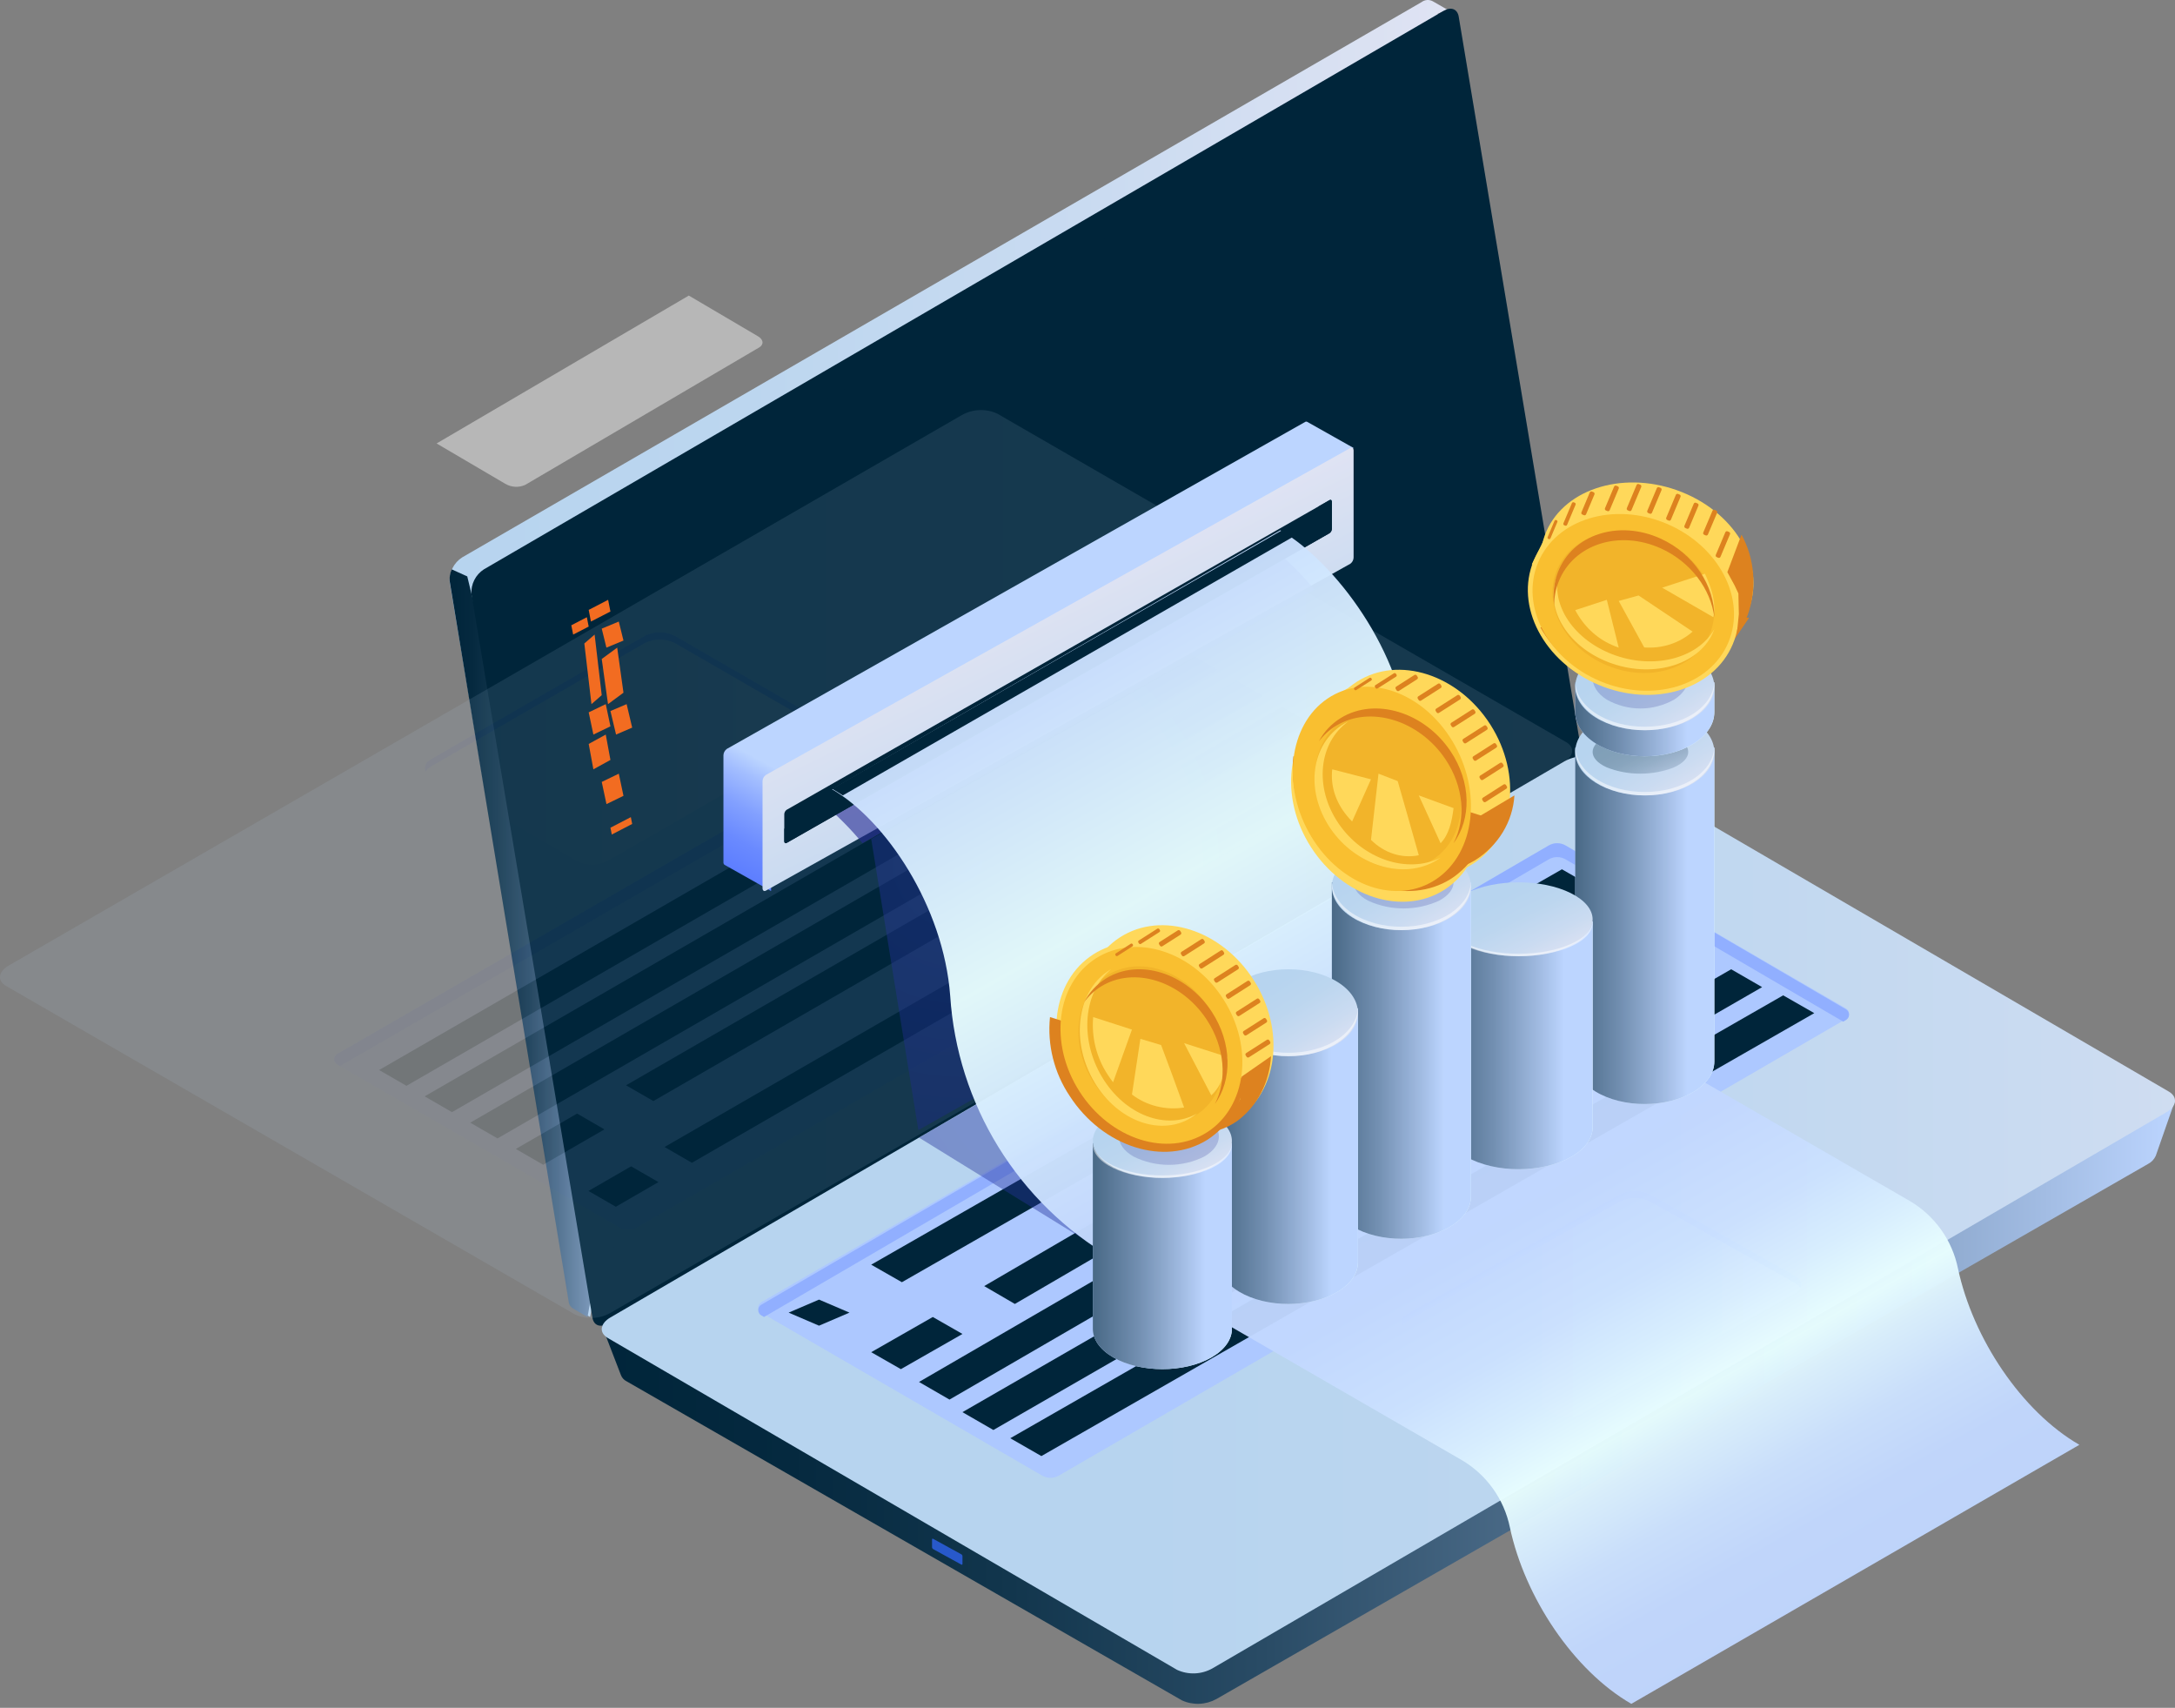 <svg xmlns="http://www.w3.org/2000/svg" width="363" height="285" viewBox="0 0 363 285" fill="none"><rect x="0" y="0" width="363" height="285" fill="#808080" stroke="none"/><path d="M259.993 121.434L239.955 2.295L241.562 1.613L239.142 0.22C238.848 0.056 238.513 -0.019 238.177 0.004C237.841 0.028 237.52 0.149 237.252 0.353L77.126 93.021C76.451 93.454 75.902 94.06 75.537 94.776C75.171 95.491 75.002 96.292 75.047 97.094L95.283 217.19C95.306 217.449 95.396 217.698 95.543 217.912C95.691 218.126 95.891 218.299 96.124 218.412L98.487 219.776L98.894 217.559L98.761 217.607L257.914 125.508C258.589 125.074 259.138 124.469 259.503 123.753C259.868 123.037 260.038 122.237 259.993 121.434Z" fill="url(#paint0_linear_342_23834)"></path><path d="M77.983 96.186L75.394 95.019C75.108 95.64 74.993 96.328 75.059 97.011L94.909 217.189C94.932 217.448 95.02 217.697 95.164 217.911C95.309 218.126 95.506 218.298 95.735 218.412L98.055 219.777L98.454 217.558L98.324 217.606L106.23 212.941L77.983 96.186Z" fill="url(#paint1_linear_342_23834)"></path><path d="M261.578 127.665L101.388 220.873C100.159 221.598 99.1 221.178 98.882 219.92L78.675 99.112C78.631 98.304 78.8 97.499 79.166 96.779C79.531 96.059 80.08 95.45 80.756 95.014L240.936 1.806C242.175 1.081 243.234 1.501 243.451 2.759L263.621 123.567C263.669 124.371 263.506 125.174 263.147 125.893C262.788 126.613 262.247 127.224 261.578 127.665Z" fill="#00253A"></path><path d="M238.064 8.704L83.743 97.996L102.88 211.073L257.098 121.837L238.064 8.704Z" fill="#00253A"></path><path d="M363 183.682L354.222 188.248L266.153 137.659C265.244 137.246 264.25 137.052 263.251 137.093C262.252 137.134 261.277 137.409 260.406 137.895L108.504 225.149C107.051 224.337 100.429 221.17 100.429 221.17L103.64 229.497C103.809 229.927 104.13 230.28 104.542 230.49L197.276 283.763C198.185 284.174 199.179 284.366 200.178 284.325C201.176 284.284 202.151 284.011 203.023 283.527L358.497 194.24C359.077 193.942 359.536 193.455 359.798 192.86L363 183.682Z" fill="url(#paint2_linear_342_23834)"></path><path d="M361.565 185.612L202.346 278.419C201.452 278.922 200.454 279.206 199.431 279.249C198.409 279.292 197.391 279.093 196.459 278.669L101.447 223.287C99.938 222.405 100.128 220.871 101.875 219.855L261.103 127.048C261.997 126.543 262.995 126.258 264.017 126.215C265.04 126.171 266.058 126.371 266.99 126.798L362.002 182.18C363.464 183.062 363.321 184.596 361.565 185.612Z" fill="url(#paint3_linear_342_23834)"></path><path d="M155.555 258.188V256.911C155.555 256.793 155.628 256.738 155.723 256.786L160.458 259.389C160.511 259.423 160.555 259.47 160.586 259.524C160.616 259.579 160.632 259.639 160.633 259.701V260.978C160.633 261.096 160.553 261.152 160.458 261.103L155.723 258.5C155.672 258.464 155.629 258.418 155.6 258.363C155.571 258.309 155.556 258.249 155.555 258.188Z" fill="#2859CB"></path><path d="M127.054 217.317L258.472 141.096C258.902 140.846 259.39 140.715 259.886 140.715C260.383 140.715 260.871 140.846 261.301 141.096L308.1 168.297C308.252 168.386 308.379 168.514 308.467 168.667C308.555 168.821 308.602 168.996 308.602 169.173C308.602 169.35 308.555 169.525 308.467 169.679C308.379 169.832 308.252 169.96 308.1 170.049L176.739 246.233C176.309 246.482 175.821 246.614 175.324 246.614C174.827 246.614 174.339 246.482 173.909 246.233L127.054 219.07C126.899 218.983 126.77 218.855 126.68 218.701C126.59 218.547 126.543 218.372 126.543 218.193C126.543 218.015 126.59 217.84 126.68 217.686C126.77 217.531 126.899 217.404 127.054 217.317Z" fill="#ADC8FF"></path><path d="M127.044 219.5L127.516 219.776L258.469 143.413C258.899 143.162 259.387 143.03 259.884 143.03C260.38 143.03 260.868 143.162 261.298 143.413L307.628 170.487L308.1 170.21C308.252 170.121 308.379 169.992 308.467 169.838C308.555 169.683 308.602 169.508 308.602 169.329C308.602 169.151 308.555 168.976 308.467 168.821C308.379 168.666 308.252 168.538 308.1 168.448L261.298 141.098C260.868 140.847 260.38 140.715 259.884 140.715C259.387 140.715 258.899 140.847 258.469 141.098L127.044 217.738C126.892 217.827 126.765 217.956 126.677 218.111C126.589 218.265 126.543 218.44 126.543 218.619C126.543 218.797 126.589 218.973 126.677 219.127C126.765 219.282 126.892 219.41 127.044 219.5Z" fill="#91AFFF"></path><path d="M265.805 148.002L150.523 213.973L145.399 211.047L260.681 145.066L265.805 148.002Z" fill="#00253A"></path><path d="M277.41 154.585L169.377 217.6L164.258 214.62L272.291 151.595L277.41 154.585Z" fill="#00253A"></path><path d="M284.664 160.349L158.468 233.559L153.378 230.618L279.584 157.398L284.664 160.349Z" fill="#00253A"></path><path d="M294.09 164.728L165.792 238.635L160.628 235.657L288.926 161.75L294.09 164.728Z" fill="#00253A"></path><path d="M302.797 169.07L173.802 242.987L168.61 240.009L297.605 166.102L302.797 169.07Z" fill="#00253A"></path><path d="M141.773 219.048L136.691 221.227L131.619 219.048L136.691 216.875L141.773 219.048Z" fill="#00253A"></path><path d="M160.633 222.609L150.352 228.481L145.401 225.65L155.681 219.777L160.633 222.609Z" fill="#00253A"></path><path d="M264.164 235.87L299.582 215.851C300.968 215.066 300.968 213.802 299.582 213.017L275.363 199.329C274.586 198.943 273.727 198.741 272.855 198.741C271.984 198.741 271.125 198.943 270.348 199.329L234.93 219.349C233.544 220.134 233.544 221.398 234.93 222.183L259.148 235.87C259.925 236.257 260.784 236.459 261.656 236.459C262.527 236.459 263.387 236.257 264.164 235.87Z" fill="url(#paint4_linear_342_23834)"></path><path d="M234.92 220.4L270.352 200.483C271.129 200.099 271.989 199.898 272.861 199.898C273.733 199.898 274.592 200.099 275.369 200.483L299.598 214.101C299.966 214.29 300.268 214.581 300.466 214.937C300.833 214.248 300.55 213.486 299.598 212.944L275.369 199.326C274.592 198.942 273.733 198.741 272.861 198.741C271.989 198.741 271.129 198.942 270.352 199.326L234.92 219.243C233.976 219.785 233.675 220.547 234.042 221.227C234.248 220.875 234.552 220.589 234.92 220.4Z" fill="#91AFFF"></path><g opacity="0.11"><path d="M260.942 127.23L101.841 219.116C100.947 219.613 99.949 219.894 98.928 219.935C97.906 219.977 96.888 219.777 95.958 219.353L1.017 164.539C-0.491 163.675 -0.302 162.148 1.435 161.142L160.545 69.256C161.439 68.759 162.437 68.478 163.458 68.437C164.48 68.396 165.497 68.595 166.428 69.019L261.369 123.834C262.877 124.697 262.688 126.225 260.942 127.23Z" fill="url(#paint5_linear_342_23834)"></path><path d="M101.361 143.694L137.009 123.113C138.403 122.307 138.403 121.007 137.009 120.2L112.633 106.129C111.851 105.732 110.986 105.524 110.109 105.524C109.232 105.524 108.367 105.732 107.585 106.129L71.937 126.709C70.543 127.516 70.543 128.816 71.937 129.622L96.313 143.694C97.095 144.091 97.96 144.298 98.837 144.298C99.714 144.298 100.579 144.091 101.361 143.694Z" fill="url(#paint6_linear_342_23834)"></path><path d="M71.941 127.905L107.589 107.315C108.372 106.922 109.236 106.717 110.113 106.717C110.989 106.717 111.853 106.922 112.636 107.315L137.012 121.386C137.382 121.581 137.688 121.877 137.895 122.24C138.265 121.538 137.98 120.75 137.012 120.191L112.636 106.119C111.855 105.722 110.99 105.515 110.113 105.515C109.235 105.515 108.371 105.722 107.589 106.119L71.941 126.7C70.992 127.259 70.698 128.047 71.068 128.749C71.272 128.39 71.575 128.097 71.941 127.905Z" fill="#91AFFF"></path><path d="M56.283 175.858L188.494 99.562C188.927 99.312 189.418 99.181 189.917 99.181C190.417 99.181 190.908 99.312 191.341 99.562L238.422 126.794C238.575 126.884 238.703 127.013 238.791 127.168C238.879 127.323 238.926 127.498 238.926 127.676C238.926 127.854 238.879 128.029 238.791 128.184C238.703 128.339 238.575 128.468 238.422 128.559L106.268 204.855C105.835 205.104 105.344 205.236 104.845 205.236C104.345 205.236 103.854 205.104 103.421 204.855L56.283 177.651C56.12 177.565 55.984 177.436 55.889 177.278C55.794 177.12 55.744 176.939 55.744 176.755C55.744 176.57 55.794 176.39 55.889 176.232C55.984 176.074 56.12 175.945 56.283 175.858Z" fill="#ADC8FF"></path><path d="M56.283 177.623L56.758 177.889L188.494 101.83C188.927 101.58 189.418 101.448 189.917 101.448C190.417 101.448 190.908 101.58 191.341 101.83L237.948 128.796L238.422 128.53C238.575 128.439 238.703 128.31 238.791 128.156C238.879 128.001 238.926 127.826 238.926 127.648C238.926 127.469 238.879 127.294 238.791 127.14C238.703 126.985 238.575 126.856 238.422 126.765L191.341 99.562C190.908 99.312 190.417 99.181 189.917 99.181C189.418 99.181 188.927 99.312 188.494 99.562L56.283 175.896C56.136 175.987 56.015 176.114 55.93 176.265C55.846 176.416 55.802 176.586 55.802 176.759C55.802 176.932 55.846 177.103 55.93 177.254C56.015 177.405 56.136 177.532 56.283 177.623Z" fill="#91AFFF"></path><path d="M226.092 124.915L110.913 191.41L115.477 194.047L230.656 127.543L226.092 124.915Z" fill="#00253A"></path><path d="M213.96 117.902L104.483 181.114L109.047 183.742L218.523 120.54L213.96 117.902Z" fill="#00253A"></path><path d="M96.315 185.831L86.087 191.733L90.65 194.371L100.879 188.469L96.315 185.831Z" fill="#00253A"></path><path d="M105.331 194.636L98.214 198.744L102.778 201.382L109.895 197.264L105.331 194.636Z" fill="#00253A"></path><path d="M206.354 113.519L78.479 187.348L83.034 189.976L210.918 116.147L206.354 113.519Z" fill="#00253A"></path><path d="M198.754 109.126L70.87 182.955L75.434 185.593L203.309 111.764L198.754 109.126Z" fill="#00253A"></path><path d="M191.147 104.733L63.272 178.562L67.836 181.2L195.711 107.371L191.147 104.733Z" fill="#00253A"></path></g><path opacity="0.42" d="M187.786 211.072L153.38 189.844L230.746 145.066L267.258 169.675L187.786 211.072Z" fill="url(#paint7_radial_342_23834)"></path><path opacity="0.42" d="M153.271 188.587L145.4 140.001L217.934 99.371V152.029L153.271 188.587Z" fill="url(#paint8_radial_342_23834)"></path><path d="M225.91 74.754L218.199 70.414C218.143 70.377 218.076 70.357 218.008 70.357C217.94 70.357 217.874 70.377 217.817 70.414L121.312 124.973C121.138 125.097 120.995 125.258 120.896 125.445C120.796 125.631 120.743 125.838 120.739 126.049V143.886C120.732 143.964 120.742 144.042 120.771 144.115C120.799 144.188 120.843 144.253 120.901 144.307L128.689 148.694L128.746 140.07L217.769 89.767C217.943 89.645 218.086 89.485 218.186 89.3C218.285 89.115 218.339 88.909 218.343 88.7V82.574L225.91 74.754Z" fill="url(#paint9_linear_342_23834)"></path><path d="M225.341 94.092L127.834 148.625C127.516 148.802 127.265 148.625 127.265 148.204V130.376C127.266 130.167 127.319 129.962 127.418 129.777C127.517 129.592 127.659 129.432 127.834 129.31L225.341 74.778C225.659 74.6 225.91 74.778 225.91 75.198V93.027C225.908 93.235 225.856 93.44 225.757 93.625C225.658 93.811 225.515 93.971 225.341 94.092Z" fill="url(#paint10_linear_342_23834)"></path><path opacity="0.6" d="M212.314 91.392L137.424 134.136C139.8 136.13 141.983 138.332 143.945 140.714L219.387 98.405C217.274 95.846 214.904 93.497 212.314 91.392Z" fill="#242993"></path><path d="M221.895 88.985L131.283 140.667C131.064 140.79 130.893 140.667 130.893 140.376V135.875C130.897 135.732 130.934 135.591 131.002 135.464C131.069 135.337 131.166 135.227 131.283 135.142L221.895 83.46C222.114 83.338 222.285 83.46 222.285 83.751V88.252C222.281 88.396 222.244 88.537 222.176 88.664C222.109 88.791 222.013 88.901 221.895 88.985Z" fill="#00253A"></path><path d="M221.895 83.458L220.059 84.511V86.946C220.055 87.089 220.018 87.23 219.95 87.357C219.883 87.484 219.787 87.594 219.669 87.679L130.893 138.3V140.377C130.893 140.659 131.064 140.791 131.283 140.669L221.895 88.967C222.013 88.882 222.109 88.772 222.176 88.645C222.244 88.518 222.281 88.377 222.285 88.234V83.778C222.285 83.468 222.114 83.336 221.895 83.458Z" fill="#00253A"></path><path opacity="0.96" d="M272.268 284.332L347.039 241.107C337.392 235.534 329.255 223.33 326.772 211.655C326.293 209.32 325.329 207.112 323.942 205.174C322.555 203.235 320.776 201.611 318.72 200.405L262.187 167.742C254.426 163.273 247.894 156.947 243.177 149.33C238.461 141.714 235.706 133.046 235.161 124.102C234.264 108.771 222.673 93.686 213.677 88.491L138.868 131.715C147.722 136.835 157.473 151.136 158.587 166.211C159.171 175.147 161.934 183.804 166.636 191.423C171.337 199.043 177.834 205.393 185.556 209.917L243.902 243.62C245.966 244.823 247.752 246.447 249.146 248.387C250.54 250.327 251.51 252.539 251.992 254.879C254.475 266.555 262.611 278.759 272.259 284.332H272.268Z" fill="url(#paint11_linear_342_23834)"></path><path d="M213.967 88.491L138.872 131.624C139.469 131.973 140.066 132.35 140.663 132.737L215.758 89.613C215.17 89.217 214.573 88.878 213.967 88.491Z" fill="#00253A"></path><path d="M286.113 124.758H262.903V177.154C262.903 178.969 264.032 180.774 266.3 182.161C270.835 184.927 278.181 184.927 282.716 182.161C284.984 180.774 286.113 178.969 286.113 177.154V124.758Z" fill="url(#paint12_linear_342_23834)"></path><path d="M286.113 124.758H262.903V177.154C262.903 178.969 264.032 180.774 266.3 182.161C270.835 184.927 278.181 184.927 282.716 182.161C284.984 180.774 286.113 178.969 286.113 177.154V124.758Z" fill="url(#paint13_linear_342_23834)"></path><path d="M274.508 132.736C268.098 132.736 262.903 129.489 262.903 125.483C262.903 121.477 268.098 118.229 274.508 118.229C280.917 118.229 286.113 121.477 286.113 125.483C286.113 129.489 280.917 132.736 274.508 132.736Z" fill="url(#paint14_linear_342_23834)"></path><path opacity="0.3" d="M279.404 128.047C277.659 128.746 275.729 129.11 273.772 129.11C271.815 129.11 269.885 128.746 268.14 128.047C265.026 126.63 265.026 124.336 268.14 122.919C269.885 122.221 271.815 121.856 273.772 121.856C275.729 121.856 277.659 122.221 279.404 122.919C282.548 124.336 282.548 126.63 279.404 128.047Z" fill="url(#paint15_linear_342_23834)"></path><path opacity="0.5" d="M282.724 129.914C278.184 132.918 270.833 132.918 266.293 129.914C264.133 128.48 263.012 126.624 262.911 124.758C262.792 126.814 263.913 128.912 266.293 130.483C270.833 133.488 278.184 133.488 282.724 130.483C285.104 128.912 286.216 126.824 286.106 124.758C285.996 126.624 284.884 128.48 282.724 129.914Z" fill="white"></path><path d="M286.113 113.877H262.903V118.849C262.903 120.734 264.032 122.61 266.3 124.052C270.835 126.926 278.181 126.926 282.716 124.052C284.984 122.61 286.113 120.734 286.113 118.849V113.877Z" fill="url(#paint16_linear_342_23834)"></path><path d="M286.113 113.877H262.903V118.849C262.903 120.734 264.032 122.61 266.3 124.052C270.835 126.926 278.181 126.926 282.716 124.052C284.984 122.61 286.113 120.734 286.113 118.849V113.877Z" fill="url(#paint17_linear_342_23834)"></path><path d="M282.716 119.734C278.181 122.564 270.838 122.564 266.303 119.734C261.769 116.904 261.769 112.316 266.303 109.476C270.838 106.636 278.181 106.646 282.716 109.476C287.25 112.306 287.241 116.904 282.716 119.734Z" fill="url(#paint18_linear_342_23834)"></path><path opacity="0.5" d="M282.724 119.026C278.184 122.027 270.833 122.027 266.293 119.026C264.133 117.604 263.012 115.751 262.911 113.877C262.792 115.983 263.913 118.026 266.293 119.605C270.833 122.606 278.184 122.606 282.724 119.605C285.104 118.026 286.216 115.941 286.106 113.887C285.996 115.741 284.884 117.594 282.724 119.026Z" fill="white"></path><path d="M265.805 153.771H241.143V188.146C241.143 189.932 242.353 191.718 244.761 193.074C249.569 195.795 257.379 195.795 262.187 193.074C264.596 191.718 265.805 189.932 265.805 188.146V153.771Z" fill="url(#paint19_linear_342_23834)"></path><path d="M265.805 153.771H241.143V188.146C241.143 189.932 242.353 191.718 244.761 193.074C249.569 195.795 257.379 195.795 262.187 193.074C264.596 191.718 265.805 189.932 265.805 188.146V153.771Z" fill="url(#paint20_linear_342_23834)"></path><path d="M262.174 157.768C257.368 160.176 249.558 160.176 244.752 157.768C239.945 155.36 239.936 151.457 244.752 149.049C249.568 146.641 257.368 146.641 262.174 149.049C266.981 151.457 267.049 155.36 262.174 157.768Z" fill="url(#paint21_linear_342_23834)"></path><path opacity="0.5" d="M262.201 157.52C257.386 159.705 249.562 159.705 244.747 157.52C242.452 156.477 241.26 155.135 241.152 153.771C241.025 155.304 242.217 156.792 244.747 157.934C249.562 160.12 257.386 160.12 262.201 157.934C264.731 156.792 265.922 155.273 265.796 153.771C265.727 155.135 264.536 156.485 262.201 157.52Z" fill="white"></path><path d="M245.496 147.243H222.285V199.69C222.285 201.492 223.415 203.284 225.683 204.661C230.218 207.407 237.563 207.407 242.099 204.661C244.367 203.284 245.496 201.492 245.496 199.69V147.243Z" fill="url(#paint22_linear_342_23834)"></path><path d="M245.496 147.243H222.285V199.69C222.285 201.492 223.415 203.284 225.683 204.661C230.218 207.407 237.563 207.407 242.099 204.661C244.367 203.284 245.496 201.492 245.496 199.69V147.243Z" fill="url(#paint23_linear_342_23834)"></path><path d="M242.096 153.097C237.562 155.93 230.22 155.93 225.686 153.097C221.152 150.264 221.152 145.672 225.686 142.839C230.22 140.007 237.562 140.007 242.096 142.839C246.63 145.672 246.63 150.264 242.096 153.097Z" fill="url(#paint24_linear_342_23834)"></path><path opacity="0.5" d="M242.106 152.399C237.566 155.404 230.214 155.404 225.675 152.399C223.515 150.965 222.394 149.12 222.293 147.243C222.183 149.352 223.295 151.397 225.675 152.968C230.214 155.973 237.566 155.973 242.106 152.968C244.486 151.397 245.607 149.31 245.487 147.243C245.386 149.12 244.265 150.923 242.106 152.399Z" fill="white"></path><path d="M226.637 168.277H203.426V210.667C203.426 212.444 204.564 214.22 206.831 215.569C211.356 218.277 218.707 218.277 223.241 215.569C225.499 214.22 226.637 212.444 226.637 210.667V168.277Z" fill="url(#paint25_linear_342_23834)"></path><path d="M226.637 168.277H203.426V210.667C203.426 212.444 204.564 214.22 206.831 215.569C211.356 218.277 218.707 218.277 223.241 215.569C225.499 214.22 226.637 212.444 226.637 210.667V168.277Z" fill="url(#paint26_linear_342_23834)"></path><path d="M223.239 174.132C218.704 176.965 211.35 176.965 206.824 174.132C202.298 171.299 202.289 166.707 206.824 163.875C211.359 161.042 218.704 161.042 223.239 163.875C227.774 166.707 227.765 171.339 223.239 174.132Z" fill="url(#paint27_linear_342_23834)"></path><path opacity="0.5" d="M223.248 173.433C218.708 176.438 211.347 176.438 206.816 173.433C204.657 171.999 203.536 170.154 203.435 168.277C203.315 170.386 204.436 172.431 206.816 174.002C211.347 177.007 218.708 177.007 223.248 174.002C225.618 172.431 226.74 170.344 226.629 168.277C226.519 170.154 225.398 171.999 223.248 173.433Z" fill="white"></path><path d="M205.602 190.763H182.391V221.753C182.391 223.477 183.52 225.192 185.788 226.51C190.324 229.137 197.669 229.137 202.204 226.51C204.472 225.192 205.602 223.477 205.602 221.753V190.763Z" fill="url(#paint28_linear_342_23834)"></path><path d="M205.602 190.763H182.391V221.753C182.391 223.477 183.52 225.192 185.788 226.51C190.324 229.137 197.669 229.137 202.204 226.51C204.472 225.192 205.602 223.477 205.602 221.753V190.763Z" fill="url(#paint29_linear_342_23834)"></path><path d="M202.201 194.761C197.666 197.168 190.323 197.168 185.788 194.761C181.254 192.353 181.263 188.451 185.788 186.044C190.314 183.637 197.666 183.628 202.201 186.044C206.735 188.46 206.735 192.337 202.201 194.761Z" fill="url(#paint30_linear_342_23834)"></path><path opacity="0.5" d="M202.211 194.512C197.671 196.698 190.32 196.698 185.78 194.512C183.62 193.469 182.509 192.12 182.398 190.763C182.288 192.258 183.409 193.776 185.78 194.926C190.32 197.112 197.671 197.112 202.211 194.926C204.591 193.776 205.712 192.258 205.593 190.763C205.492 192.12 204.371 193.492 202.211 194.512Z" fill="white"></path><path d="M98.25 104.561L95.656 105.899L95.349 104.345L97.943 102.998L98.25 104.561Z" fill="#F26C21"></path><path d="M100.426 116.009L98.712 117.504L97.524 107.384L99.239 105.898L100.426 116.009Z" fill="#F26C21"></path><path d="M101.879 121.211L99.034 122.582L98.252 118.876L101.098 117.505L101.879 121.211Z" fill="#F26C21"></path><path d="M101.879 126.817L99.034 128.384L98.252 124.148L101.098 122.581L101.879 126.817Z" fill="#F26C21"></path><path d="M104.055 106.895L101.209 108.076L100.428 104.904L103.273 103.724L104.055 106.895Z" fill="#F26C21"></path><path d="M104.055 115.597L101.475 117.505L100.428 109.971L103.008 108.075L104.055 115.597Z" fill="#F26C21"></path><path d="M105.508 121.423L102.818 122.582L101.881 118.657L104.582 117.505L105.508 121.423Z" fill="#F26C21"></path><path d="M104.055 132.809L101.218 134.187L100.428 130.487L103.276 129.109L104.055 132.809Z" fill="#F26C21"></path><path d="M101.879 102.049L98.624 103.722L98.252 101.78L101.494 100.096L101.879 102.049Z" fill="#F26C21"></path><path d="M105.508 137.498L102.105 139.264L101.881 138.128L105.284 136.362L105.508 137.498Z" fill="#F26C21"></path><path opacity="0.2" d="M268.14 116.739C269.889 117.719 271.822 118.23 273.783 118.23C275.744 118.23 277.677 117.719 279.426 116.739C282.54 114.751 282.54 111.523 279.426 109.566C277.677 108.586 275.744 108.075 273.783 108.075C271.822 108.075 269.889 108.586 268.14 109.566C265.026 111.523 265.026 114.751 268.14 116.739Z" fill="#242993"></path><path d="M289.017 107.35L291.918 103.096L290.76 102.998L289.216 104.047L289.017 107.35Z" fill="#DD821F"></path><path d="M255.651 94.172L258.448 88.491C258.448 88.491 259.303 94.949 259.277 95.016C259.251 95.082 255.651 94.172 255.651 94.172Z" fill="#FFD85A"></path><path d="M269.021 108.634C278.287 112.354 288.416 109.439 291.645 102.118C294.875 94.797 289.988 85.85 280.721 82.13C271.455 78.41 261.336 81.325 258.097 88.646C254.858 95.967 259.765 104.915 269.021 108.634Z" fill="#FFD85A"></path><path d="M266.792 114.282C257.62 110.421 252.778 101.132 255.976 93.534C259.174 85.937 269.202 82.909 278.374 86.77C287.545 90.631 292.388 99.919 289.19 107.517C285.991 115.114 275.963 118.143 266.792 114.282Z" fill="#FFD85A"></path><path d="M287.403 95.744C288.331 97.405 288.874 99.246 288.991 101.137C289.109 103.028 288.799 104.92 288.084 106.68C285.026 113.804 275.437 116.653 266.663 113.029C262.597 111.422 259.22 108.487 257.101 104.721L287.403 95.744Z" fill="#DD821F"></path><path d="M267.053 113.669C258.287 109.979 253.658 101.103 256.714 93.844C259.77 86.584 269.354 83.691 278.12 87.382C286.886 91.072 291.515 99.948 288.459 107.207C285.403 114.466 275.819 117.36 267.053 113.669Z" fill="#F9BF30"></path><path d="M268.154 111.019C261.117 108.056 257.403 100.928 259.859 95.099C262.314 89.269 270.008 86.947 277.045 89.91C284.081 92.874 287.795 100.002 285.34 105.831C282.885 111.66 275.19 113.983 268.154 111.019Z" fill="#F2B42A"></path><path d="M260.048 95.674C260.154 95.453 260.269 95.232 260.385 95.019C258.461 100.324 262.231 106.512 269.041 109.164C275.851 111.816 283.324 109.933 286.113 104.991C286.036 105.212 285.95 105.442 285.844 105.672C283.353 111.1 275.562 113.265 268.425 110.498C261.289 107.731 257.557 101.101 260.048 95.674Z" fill="#FFD85A"></path><path d="M270.158 100.286L273.472 99.371C275.545 100.755 279.41 103.349 282.488 105.402C281.429 106.342 280.161 107.065 278.768 107.521C277.375 107.976 275.891 108.154 274.416 108.043L270.158 100.286Z" fill="#FFD85A"></path><path d="M270.156 108.074C269.774 107.937 269.382 107.789 269 107.615C266.422 106.477 264.275 104.434 262.903 101.815L268.175 100.096L270.156 108.074Z" fill="#FFD85A"></path><path d="M277.409 98.072L284.552 95.744C285.641 98.104 286.48 100.54 285.95 102.997L277.409 98.072Z" fill="#FFD85A"></path><path d="M277.214 91.525C270.212 88.354 262.569 90.834 260.125 97.084C259.641 98.323 259.388 99.652 259.379 100.996C259.122 99.111 259.347 97.185 260.03 95.427C262.474 89.188 270.118 86.698 277.12 89.868C282.697 92.399 286.169 97.764 286.113 102.998C285.518 98.323 282.206 93.791 277.214 91.525Z" fill="#DD821F"></path><path d="M291.71 102.562C291.245 103.769 290.624 104.893 289.866 105.899C290.004 104.529 290.207 102.48 290.207 102.48L290.133 99.03L289.478 97.65L288.289 95.477L290.65 89.216C291.74 91.197 292.404 93.433 292.588 95.749C292.772 98.066 292.472 100.398 291.71 102.562Z" fill="#DD821F"></path><path d="M259.733 86.787L259.803 86.817C259.914 86.863 259.966 86.991 259.919 87.103L258.766 89.84C258.72 89.951 258.592 90.003 258.481 89.956L258.411 89.926C258.3 89.88 258.247 89.752 258.294 89.641L259.447 86.904C259.494 86.793 259.622 86.74 259.733 86.787Z" fill="#DD821F"></path><path d="M262.67 83.828L262.827 83.894C262.953 83.947 263.012 84.092 262.959 84.218L261.542 87.585C261.489 87.71 261.344 87.769 261.219 87.716L261.061 87.65C260.936 87.597 260.877 87.452 260.929 87.327L262.347 83.96C262.4 83.834 262.544 83.775 262.67 83.828Z" fill="#DD821F"></path><path d="M265.703 82.027L265.956 82.134C266.101 82.195 266.169 82.362 266.108 82.507L264.712 85.821C264.651 85.966 264.484 86.034 264.34 85.972L264.086 85.866C263.941 85.805 263.873 85.638 263.934 85.493L265.33 82.179C265.391 82.034 265.558 81.966 265.703 82.027Z" fill="#DD821F"></path><path d="M269.757 81.056L270.011 81.163C270.156 81.224 270.224 81.391 270.163 81.536L268.646 85.139C268.585 85.284 268.418 85.352 268.273 85.291L268.02 85.184C267.875 85.123 267.807 84.956 267.868 84.811L269.385 81.208C269.446 81.063 269.613 80.995 269.757 81.056Z" fill="#DD821F"></path><path d="M273.511 80.785L273.765 80.891C273.91 80.953 273.978 81.119 273.917 81.264L272.293 85.121C272.232 85.266 272.065 85.334 271.921 85.273L271.667 85.166C271.522 85.105 271.454 84.938 271.515 84.793L273.139 80.937C273.2 80.792 273.366 80.724 273.511 80.785Z" fill="#DD821F"></path><path d="M276.894 81.31L277.148 81.417C277.293 81.478 277.361 81.645 277.3 81.79L275.709 85.567C275.648 85.712 275.481 85.78 275.336 85.719L275.082 85.612C274.937 85.551 274.869 85.384 274.93 85.24L276.521 81.462C276.582 81.317 276.749 81.249 276.894 81.31Z" fill="#DD821F"></path><path d="M280.07 82.427L280.324 82.534C280.468 82.595 280.536 82.762 280.475 82.907L278.87 86.72C278.809 86.865 278.642 86.933 278.498 86.872L278.244 86.765C278.099 86.704 278.031 86.537 278.092 86.392L279.697 82.579C279.758 82.434 279.925 82.366 280.07 82.427Z" fill="#DD821F"></path><path d="M283.054 83.905L283.308 84.012C283.453 84.073 283.521 84.24 283.46 84.384L281.906 88.075C281.845 88.219 281.678 88.287 281.533 88.226L281.279 88.12C281.134 88.059 281.066 87.892 281.127 87.747L282.682 84.057C282.743 83.912 282.91 83.844 283.054 83.905Z" fill="#DD821F"></path><path d="M286.18 85.082L286.433 85.19C286.578 85.251 286.646 85.418 286.584 85.563L285.045 89.194C284.984 89.339 284.817 89.406 284.672 89.345L284.419 89.238C284.274 89.176 284.207 89.009 284.268 88.865L285.807 85.233C285.869 85.089 286.036 85.021 286.18 85.082Z" fill="#DD821F"></path><path d="M288.324 88.671L288.578 88.777C288.722 88.838 288.79 89.005 288.729 89.15L287.139 92.928C287.078 93.073 286.911 93.141 286.766 93.08L286.513 92.973C286.368 92.912 286.3 92.745 286.361 92.6L287.951 88.822C288.012 88.677 288.179 88.609 288.324 88.671Z" fill="#DD821F"></path><path opacity="0.2" d="M228.359 150.317C230.185 151.157 232.204 151.595 234.252 151.595C236.3 151.595 238.319 151.157 240.146 150.317C243.41 148.613 243.41 145.846 240.146 144.169C238.319 143.328 236.3 142.891 234.252 142.891C232.204 142.891 230.185 143.328 228.359 144.169C225.095 145.846 225.095 148.613 228.359 150.317Z" fill="#242993"></path><path d="M241.144 147.243L245.496 144.217L244.908 143.616L243.357 144.017L241.144 147.243Z" fill="#DD821F"></path><path d="M222.285 116.383L226.637 113.877C226.637 113.877 224.085 118.195 224.029 118.229C223.974 118.262 222.285 116.383 222.285 116.383Z" fill="#FFD85A"></path><path d="M223.578 136.984C218.222 128.597 219.512 118.201 226.46 113.765C233.407 109.329 243.381 112.532 248.736 120.919C254.092 129.306 252.802 139.702 245.854 144.138C238.907 148.574 228.933 145.371 223.578 136.984Z" fill="#FFD85A"></path><path d="M218.813 141.393C213.439 133.034 214.696 122.649 221.62 118.198C228.544 113.747 238.514 116.915 243.887 125.274C249.261 133.633 248.004 144.018 241.08 148.469C234.156 152.92 224.187 149.752 218.813 141.393Z" fill="#FFD85A"></path><path d="M248.398 136.484C248.187 138.529 247.517 140.503 246.438 142.262C245.358 144.022 243.896 145.525 242.157 146.662C234.985 151.177 224.687 147.916 219.151 139.388C216.555 135.495 215.394 130.843 215.859 126.209L248.398 136.484Z" fill="#DD821F"></path><path d="M218.845 139.61C223.865 147.933 233.199 151.115 239.706 146.712C246.213 142.309 247.412 131.997 242.402 123.684C237.391 115.37 228.049 112.179 221.551 116.582C215.052 120.985 213.835 131.297 218.845 139.61Z" fill="#F9BF30"></path><path d="M222.005 137.982C217.896 131.547 218.886 123.571 224.217 120.167C229.548 116.763 237.201 119.22 241.31 125.655C245.419 132.09 244.428 140.066 239.098 143.47C233.767 146.874 226.114 144.417 222.005 137.982Z" fill="#F2B42A"></path><path d="M224.301 120.786C224.53 120.647 224.767 120.519 225.011 120.405C220.082 123.941 219.284 131.355 223.375 137.386C227.466 143.418 234.927 145.868 240.418 143.13C240.211 143.279 239.984 143.427 239.758 143.567C234.218 146.898 226.273 144.494 222.014 138.203C217.756 131.912 218.771 124.108 224.301 120.786Z" fill="#FFD85A"></path><path d="M230.067 129.109L233.27 130.347C234.111 133.191 235.599 138.53 236.793 142.724C235.389 143.009 233.952 142.928 232.576 142.485C231.201 142.043 229.918 141.249 228.814 140.156L230.067 129.109Z" fill="#FFD85A"></path><path d="M225.663 137.088C225.345 136.774 225.051 136.445 224.781 136.104C222.897 133.822 222.038 131.102 222.345 128.384L228.812 130.051L225.663 137.088Z" fill="#FFD85A"></path><path d="M236.791 132.736L242.594 134.858C242.308 137.101 241.835 139.26 240.431 140.715L236.791 132.736Z" fill="#FFD85A"></path><path d="M241.214 126.665C236.829 120.163 228.666 117.68 222.984 121.113C221.858 121.804 220.882 122.693 220.108 123.731C220.947 122.117 222.236 120.751 223.835 119.78C229.527 116.337 237.69 118.821 242.065 125.323C245.559 130.511 245.599 136.677 242.581 140.715C244.698 136.735 244.343 131.307 241.214 126.665Z" fill="#DD821F"></path><path d="M246.144 143.582C245.042 144.23 243.847 144.73 242.595 145.067L244.842 142.624L246.729 139.941L246.903 138.494L247.047 136.138L252.75 132.736C252.62 134.898 251.956 137.002 250.81 138.884C249.664 140.765 248.067 142.373 246.144 143.582Z" fill="#DD821F"></path><path d="M228.881 113.193L228.922 113.257C228.986 113.359 228.957 113.494 228.855 113.559L226.352 115.157C226.25 115.222 226.115 115.192 226.05 115.09L226.01 115.026C225.945 114.925 225.974 114.79 226.076 114.725L228.579 113.127C228.681 113.062 228.816 113.092 228.881 113.193Z" fill="#DD821F"></path><path d="M232.978 112.435L233.07 112.579C233.144 112.694 233.11 112.847 232.995 112.92L229.916 114.886C229.801 114.959 229.649 114.926 229.576 114.811L229.484 114.667C229.41 114.552 229.444 114.399 229.559 114.326L232.638 112.36C232.753 112.287 232.905 112.32 232.978 112.435Z" fill="#DD821F"></path><path d="M236.453 112.727L236.601 112.959C236.685 113.092 236.647 113.268 236.514 113.352L233.483 115.288C233.351 115.372 233.175 115.334 233.09 115.201L232.942 114.969C232.857 114.837 232.896 114.661 233.029 114.576L236.06 112.641C236.192 112.556 236.368 112.595 236.453 112.727Z" fill="#DD821F"></path><path d="M240.402 114.183L240.55 114.415C240.635 114.548 240.596 114.724 240.463 114.808L237.168 116.912C237.036 116.997 236.86 116.958 236.775 116.826L236.627 116.594C236.543 116.461 236.581 116.285 236.714 116.201L240.009 114.097C240.141 114.012 240.317 114.051 240.402 114.183Z" fill="#DD821F"></path><path d="M243.625 116.088L243.773 116.32C243.857 116.452 243.818 116.628 243.686 116.713L240.159 118.965C240.027 119.049 239.851 119.01 239.766 118.878L239.618 118.646C239.533 118.514 239.572 118.338 239.705 118.253L243.231 116.001C243.364 115.916 243.54 115.955 243.625 116.088Z" fill="#DD821F"></path><path d="M246.066 118.491L246.214 118.723C246.299 118.855 246.26 119.031 246.127 119.116L242.673 121.322C242.54 121.407 242.364 121.368 242.279 121.235L242.131 121.003C242.047 120.871 242.086 120.695 242.218 120.61L245.673 118.404C245.805 118.32 245.981 118.359 246.066 118.491Z" fill="#DD821F"></path><path d="M248.097 121.164L248.245 121.396C248.33 121.528 248.291 121.704 248.159 121.789L244.672 124.015C244.539 124.1 244.363 124.061 244.279 123.929L244.131 123.697C244.046 123.564 244.085 123.388 244.217 123.304L247.704 121.077C247.837 120.993 248.013 121.031 248.097 121.164Z" fill="#DD821F"></path><path d="M249.667 124.139L249.816 124.37C249.9 124.503 249.861 124.679 249.729 124.764L246.354 126.918C246.222 127.003 246.046 126.964 245.961 126.832L245.813 126.6C245.728 126.467 245.767 126.291 245.9 126.207L249.274 124.052C249.407 123.967 249.583 124.006 249.667 124.139Z" fill="#DD821F"></path><path d="M250.761 127.39L250.909 127.622C250.994 127.755 250.955 127.931 250.823 128.016L247.496 130.14C247.363 130.224 247.187 130.186 247.103 130.053L246.955 129.821C246.87 129.689 246.909 129.513 247.041 129.428L250.368 127.304C250.501 127.219 250.677 127.258 250.761 127.39Z" fill="#DD821F"></path><path d="M251.339 130.998L251.487 131.23C251.572 131.362 251.533 131.538 251.401 131.623L247.946 133.829C247.813 133.914 247.637 133.875 247.553 133.742L247.405 133.51C247.32 133.378 247.359 133.202 247.491 133.117L250.946 130.911C251.079 130.827 251.255 130.865 251.339 130.998Z" fill="#DD821F"></path><path opacity="0.2" d="M189.188 193.005C191.017 193.915 193.038 194.389 195.088 194.389C197.138 194.389 199.16 193.915 200.988 193.005C204.243 191.102 204.243 188.162 200.988 186.345C199.16 185.434 197.138 184.96 195.088 184.96C193.038 184.96 191.017 185.434 189.188 186.345C185.933 188.162 185.933 191.149 189.188 193.005Z" fill="#242993"></path><path d="M201.25 188.587L205.602 185.561L205.014 184.96L203.462 185.361L201.25 188.587Z" fill="#DD821F"></path><path d="M182.39 159.904L186.742 157.398C186.742 157.398 184.181 161.717 184.125 161.75C184.07 161.783 182.39 159.904 182.39 159.904Z" fill="#FFD85A"></path><path d="M184.078 179.613C178.722 171.226 180.012 160.83 186.96 156.394C193.907 151.958 203.881 155.161 209.236 163.548C214.592 171.935 213.302 182.331 206.354 186.767C199.407 191.203 189.433 188 184.078 179.613Z" fill="#FFD85A"></path><path d="M179.597 182.477C174.242 174.09 175.532 163.694 182.479 159.258C189.427 154.822 199.4 158.025 204.756 166.412C210.112 174.799 208.821 185.195 201.874 189.631C194.926 194.067 184.953 190.864 179.597 182.477Z" fill="#FFD85A"></path><path d="M207.777 180.023C207.562 182.063 206.892 184.032 205.815 185.788C204.737 187.544 203.279 189.044 201.544 190.181C194.361 194.697 184.061 191.436 178.534 182.907C175.93 179.018 174.767 174.363 175.241 169.729L207.777 180.023Z" fill="#DD821F"></path><path d="M180.15 182.122C175.031 174.105 176.263 164.171 182.901 159.932C189.539 155.693 199.07 158.755 204.189 166.771C209.307 174.788 208.076 184.722 201.437 188.961C194.799 193.2 185.268 190.138 180.15 182.122Z" fill="#F9BF30"></path><path d="M182.517 180.609C178.408 174.174 179.398 166.198 184.729 162.794C190.06 159.39 197.713 161.847 201.822 168.282C205.931 174.717 204.94 182.693 199.609 186.097C194.278 189.501 186.626 187.044 182.517 180.609Z" fill="#F2B42A"></path><path d="M184.787 162.153C184.997 162.005 185.215 161.871 185.439 161.75C180.848 165.493 180.104 173.334 183.915 179.72C187.726 186.107 194.686 188.71 199.801 185.812C199.599 185.969 199.397 186.126 199.186 186.274C194.025 189.801 186.624 187.256 182.657 180.595C178.69 173.933 179.672 165.67 184.787 162.153Z" fill="#FFD85A"></path><path d="M190.326 173.355L193.787 174.398C194.705 176.792 196.33 181.245 197.625 184.82C196.093 185.061 194.524 184.992 193.023 184.618C191.522 184.243 190.123 183.572 188.921 182.649L190.326 173.355Z" fill="#FFD85A"></path><path d="M185.768 180.609C185.463 180.213 185.169 179.806 184.896 179.379C183.009 176.527 182.147 173.127 182.449 169.729L188.918 171.813L185.768 180.609Z" fill="#FFD85A"></path><path d="M197.622 174.08L204.875 176.398C204.518 178.847 203.916 181.195 202.161 182.784L197.622 174.08Z" fill="#FFD85A"></path><path d="M201.427 170.204C197.17 163.688 189.246 161.199 183.731 164.64C182.634 165.327 181.685 166.218 180.939 167.263C181.753 165.646 183.004 164.276 184.557 163.304C190.082 159.853 198.006 162.343 202.253 168.859C205.645 174.058 205.675 180.237 202.755 184.235C204.809 180.295 204.465 174.846 201.427 170.204Z" fill="#DD821F"></path><path d="M206.458 187.09C205.518 187.745 204.497 188.249 203.425 188.587L205.342 186.159L206.959 183.472L207.118 182.023L207.232 179.662L212.129 176.256C212.015 178.417 211.443 180.52 210.46 182.4C209.476 184.279 208.106 185.885 206.458 187.09Z" fill="#DD821F"></path><path d="M189.029 157.555L189.07 157.618C189.135 157.72 189.105 157.855 189.004 157.92L186.509 159.523C186.408 159.588 186.273 159.559 186.208 159.458L186.167 159.394C186.102 159.293 186.132 159.158 186.233 159.093L188.728 157.489C188.829 157.424 188.964 157.453 189.029 157.555Z" fill="#DD821F"></path><path d="M193.486 155.055L193.578 155.199C193.652 155.314 193.618 155.467 193.503 155.54L190.424 157.506C190.309 157.579 190.157 157.546 190.083 157.431L189.992 157.287C189.918 157.172 189.952 157.02 190.067 156.946L193.146 154.98C193.26 154.907 193.413 154.941 193.486 155.055Z" fill="#DD821F"></path><path d="M196.964 155.346L197.112 155.577C197.197 155.71 197.158 155.886 197.026 155.971L193.995 157.906C193.862 157.991 193.686 157.952 193.602 157.819L193.454 157.587C193.369 157.455 193.408 157.279 193.54 157.194L196.571 155.259C196.704 155.174 196.88 155.213 196.964 155.346Z" fill="#DD821F"></path><path d="M200.886 156.814L201.034 157.046C201.119 157.179 201.08 157.355 200.948 157.439L197.653 159.543C197.52 159.628 197.344 159.589 197.26 159.456L197.112 159.225C197.027 159.092 197.066 158.916 197.198 158.831L200.493 156.728C200.626 156.643 200.802 156.682 200.886 156.814Z" fill="#DD821F"></path><path d="M204.128 158.708L204.276 158.94C204.361 159.072 204.322 159.248 204.19 159.333L200.663 161.585C200.531 161.669 200.355 161.631 200.27 161.498L200.122 161.266C200.037 161.134 200.076 160.958 200.209 160.873L203.735 158.621C203.868 158.537 204.044 158.575 204.128 158.708Z" fill="#DD821F"></path><path d="M206.574 161.121L206.722 161.353C206.806 161.485 206.768 161.661 206.635 161.746L203.18 163.952C203.048 164.037 202.872 163.998 202.787 163.865L202.639 163.633C202.555 163.501 202.593 163.325 202.726 163.24L206.181 161.034C206.313 160.95 206.489 160.988 206.574 161.121Z" fill="#DD821F"></path><path d="M208.589 163.785L208.737 164.017C208.822 164.149 208.783 164.325 208.651 164.41L205.164 166.636C205.031 166.721 204.855 166.682 204.771 166.55L204.623 166.318C204.538 166.185 204.577 166.009 204.71 165.925L208.196 163.698C208.329 163.614 208.505 163.652 208.589 163.785Z" fill="#DD821F"></path><path d="M210.16 166.752L210.308 166.984C210.392 167.116 210.354 167.292 210.221 167.377L206.846 169.532C206.714 169.616 206.538 169.578 206.453 169.445L206.305 169.213C206.22 169.081 206.259 168.905 206.392 168.82L209.767 166.665C209.899 166.58 210.075 166.619 210.16 166.752Z" fill="#DD821F"></path><path d="M211.289 170.014L211.437 170.245C211.521 170.378 211.482 170.554 211.35 170.639L208.023 172.763C207.891 172.847 207.715 172.809 207.63 172.676L207.482 172.444C207.397 172.312 207.436 172.136 207.569 172.051L210.895 169.927C211.028 169.842 211.204 169.881 211.289 170.014Z" fill="#DD821F"></path><path d="M211.835 173.607L211.984 173.839C212.068 173.972 212.029 174.148 211.897 174.232L208.442 176.438C208.31 176.523 208.134 176.484 208.049 176.352L207.901 176.12C207.816 175.987 207.855 175.811 207.988 175.727L211.442 173.521C211.575 173.436 211.751 173.475 211.835 173.607Z" fill="#DD821F"></path><path opacity="0.5" d="M87.66 80.915L126.694 57.99C127.543 57.496 127.431 56.633 126.46 56.092L114.961 49.323L72.865 74.004L84.327 80.735C84.829 81.031 85.393 81.201 85.972 81.233C86.551 81.264 87.13 81.155 87.66 80.915Z" fill="#EFEFEF"></path><defs><linearGradient id="paint0_linear_342_23834" x1="75.056" y1="109.904" x2="260.031" y2="109.904" gradientUnits="userSpaceOnUse"><stop stop-color="#B7D4EF"></stop><stop offset="0.27" stop-color="#BCD6EF"></stop><stop offset="0.59" stop-color="#CADBF1"></stop><stop offset="0.94" stop-color="#E2E4F3"></stop><stop offset="1" stop-color="#E7E6F3"></stop></linearGradient><linearGradient id="paint1_linear_342_23834" x1="75.05" y1="157.408" x2="106.23" y2="157.408" gradientUnits="userSpaceOnUse"><stop stop-color="#00253A"></stop><stop offset="0.12" stop-color="#05293F"></stop><stop offset="0.26" stop-color="#12364D"></stop><stop offset="0.42" stop-color="#294B65"></stop><stop offset="0.58" stop-color="#496986"></stop><stop offset="0.75" stop-color="#728FB1"></stop><stop offset="0.92" stop-color="#A3BDE4"></stop><stop offset="1" stop-color="#BCD5FF"></stop></linearGradient><linearGradient id="paint2_linear_342_23834" x1="100.429" y1="210.706" x2="363" y2="210.706" gradientUnits="userSpaceOnUse"><stop stop-color="#00253A"></stop><stop offset="0.12" stop-color="#05293F"></stop><stop offset="0.26" stop-color="#12364D"></stop><stop offset="0.42" stop-color="#294B65"></stop><stop offset="0.58" stop-color="#496986"></stop><stop offset="0.75" stop-color="#728FB1"></stop><stop offset="0.92" stop-color="#A3BDE4"></stop><stop offset="1" stop-color="#BCD5FF"></stop></linearGradient><linearGradient id="paint3_linear_342_23834" x1="188.672" y1="202.734" x2="451.258" y2="202.734" gradientUnits="userSpaceOnUse"><stop stop-color="#B7D4EF"></stop><stop offset="0.27" stop-color="#BCD6EF"></stop><stop offset="0.59" stop-color="#CADBF1"></stop><stop offset="0.94" stop-color="#E2E4F3"></stop><stop offset="1" stop-color="#E7E6F3"></stop></linearGradient><linearGradient id="paint4_linear_342_23834" x1="233.893" y1="217.605" x2="300.619" y2="217.605" gradientUnits="userSpaceOnUse"><stop stop-color="#B7D4EF"></stop><stop offset="0.27" stop-color="#BCD6EF"></stop><stop offset="0.59" stop-color="#CADBF1"></stop><stop offset="0.94" stop-color="#E2E4F3"></stop><stop offset="1" stop-color="#E7E6F3"></stop></linearGradient><linearGradient id="paint5_linear_342_23834" x1="88.168" y1="144.177" x2="350.56" y2="144.177" gradientUnits="userSpaceOnUse"><stop stop-color="#B7D4EF"></stop><stop offset="0.27" stop-color="#BCD6EF"></stop><stop offset="0.59" stop-color="#CADBF1"></stop><stop offset="0.94" stop-color="#E2E4F3"></stop><stop offset="1" stop-color="#E7E6F3"></stop></linearGradient><linearGradient id="paint6_linear_342_23834" x1="70.894" y1="124.916" x2="138.062" y2="124.916" gradientUnits="userSpaceOnUse"><stop stop-color="#B7D4EF"></stop><stop offset="0.27" stop-color="#BCD6EF"></stop><stop offset="0.59" stop-color="#CADBF1"></stop><stop offset="0.94" stop-color="#E2E4F3"></stop><stop offset="1" stop-color="#E7E6F3"></stop></linearGradient><radialGradient id="paint7_radial_342_23834" cx="0" cy="0" r="1" gradientUnits="userSpaceOnUse" gradientTransform="translate(177.204 178.069) scale(75.518 75.708)"><stop stop-color="#2B3AA5"></stop><stop offset="1" stop-color="#182484"></stop></radialGradient><radialGradient id="paint8_radial_342_23834" cx="0" cy="0" r="1" gradientUnits="userSpaceOnUse" gradientTransform="translate(160.571 143.979) scale(57.753 56.404)"><stop stop-color="#2B3AA5"></stop><stop offset="1" stop-color="#182484"></stop></radialGradient><linearGradient id="paint9_linear_342_23834" x1="139.82" y1="159.787" x2="189.256" y2="68.856" gradientUnits="userSpaceOnUse"><stop stop-color="#5778FF"></stop><stop offset="0.04" stop-color="#5C7DFF"></stop><stop offset="0.09" stop-color="#6A8AFF"></stop><stop offset="0.14" stop-color="#82A0FF"></stop><stop offset="0.19" stop-color="#A3BEFF"></stop><stop offset="0.22" stop-color="#BCD5FF"></stop></linearGradient><linearGradient id="paint10_linear_342_23834" x1="202.103" y1="160.04" x2="169.47" y2="94.159" gradientUnits="userSpaceOnUse"><stop stop-color="#B7D4EF"></stop><stop offset="0.27" stop-color="#BCD6EF"></stop><stop offset="0.59" stop-color="#CADBF1"></stop><stop offset="0.94" stop-color="#E2E4F3"></stop><stop offset="1" stop-color="#E7E6F3"></stop></linearGradient><linearGradient id="paint11_linear_342_23834" x1="292.525" y1="279.524" x2="185.685" y2="90.328" gradientUnits="userSpaceOnUse"><stop stop-color="#C0D6FF"></stop><stop offset="0.08" stop-color="#C3D9FF"></stop><stop offset="0.13" stop-color="#CCE2FF"></stop><stop offset="0.18" stop-color="#DCF2FF"></stop><stop offset="0.21" stop-color="#E9FFFF"></stop><stop offset="0.26" stop-color="#D8EEFF"></stop><stop offset="0.31" stop-color="#CBE1FF"></stop><stop offset="0.39" stop-color="#C2D8FF"></stop><stop offset="0.51" stop-color="#C0D6FF"></stop><stop offset="0.62" stop-color="#D0E6FF"></stop><stop offset="0.75" stop-color="#E9FFFF"></stop><stop offset="1" stop-color="#C0D6FF"></stop></linearGradient><linearGradient id="paint12_linear_342_23834" x1="262.893" y1="154.498" x2="285.976" y2="154.498" gradientUnits="userSpaceOnUse"><stop stop-color="#C0D6FF"></stop><stop offset="0.5" stop-color="#D2E8FF"></stop><stop offset="1" stop-color="#E9FFFF"></stop></linearGradient><linearGradient id="paint13_linear_342_23834" x1="237.029" y1="154.498" x2="281.633" y2="154.498" gradientUnits="userSpaceOnUse"><stop stop-color="#00253A"></stop><stop offset="0.12" stop-color="#05293F"></stop><stop offset="0.26" stop-color="#12364D"></stop><stop offset="0.42" stop-color="#294B65"></stop><stop offset="0.58" stop-color="#496986"></stop><stop offset="0.75" stop-color="#728FB1"></stop><stop offset="0.92" stop-color="#A3BDE4"></stop><stop offset="1" stop-color="#BCD5FF"></stop></linearGradient><linearGradient id="paint14_linear_342_23834" x1="273.275" y1="120.361" x2="282.472" y2="135.149" gradientUnits="userSpaceOnUse"><stop stop-color="#B7D4EF"></stop><stop offset="0.27" stop-color="#BCD6EF"></stop><stop offset="0.59" stop-color="#CADBF1"></stop><stop offset="0.94" stop-color="#E2E4F3"></stop><stop offset="1" stop-color="#E7E6F3"></stop></linearGradient><linearGradient id="paint15_linear_342_23834" x1="275.561" y1="122.919" x2="279.421" y2="131.433" gradientUnits="userSpaceOnUse"><stop stop-color="#00253A"></stop><stop offset="0.12" stop-color="#05293F"></stop><stop offset="0.26" stop-color="#12364D"></stop><stop offset="0.42" stop-color="#294B65"></stop><stop offset="0.58" stop-color="#496986"></stop><stop offset="0.75" stop-color="#728FB1"></stop><stop offset="0.92" stop-color="#A3BDE4"></stop><stop offset="1" stop-color="#BCD5FF"></stop></linearGradient><linearGradient id="paint16_linear_342_23834" x1="262.893" y1="120.039" x2="285.976" y2="120.039" gradientUnits="userSpaceOnUse"><stop stop-color="#C0D6FF"></stop><stop offset="0.5" stop-color="#D2E8FF"></stop><stop offset="1" stop-color="#E9FFFF"></stop></linearGradient><linearGradient id="paint17_linear_342_23834" x1="237.029" y1="120.039" x2="281.633" y2="120.039" gradientUnits="userSpaceOnUse"><stop stop-color="#00253A"></stop><stop offset="0.12" stop-color="#05293F"></stop><stop offset="0.26" stop-color="#12364D"></stop><stop offset="0.42" stop-color="#294B65"></stop><stop offset="0.58" stop-color="#496986"></stop><stop offset="0.75" stop-color="#728FB1"></stop><stop offset="0.92" stop-color="#A3BDE4"></stop><stop offset="1" stop-color="#BCD5FF"></stop></linearGradient><linearGradient id="paint18_linear_342_23834" x1="273.269" y1="109.486" x2="282.464" y2="124.275" gradientUnits="userSpaceOnUse"><stop stop-color="#B7D4EF"></stop><stop offset="0.27" stop-color="#BCD6EF"></stop><stop offset="0.59" stop-color="#CADBF1"></stop><stop offset="0.94" stop-color="#E2E4F3"></stop><stop offset="1" stop-color="#E7E6F3"></stop></linearGradient><linearGradient id="paint19_linear_342_23834" x1="241.143" y1="174.444" x2="265.658" y2="174.444" gradientUnits="userSpaceOnUse"><stop stop-color="#C0D6FF"></stop><stop offset="0.5" stop-color="#D2E8FF"></stop><stop offset="1" stop-color="#E9FFFF"></stop></linearGradient><linearGradient id="paint20_linear_342_23834" x1="213.674" y1="174.444" x2="261.046" y2="174.444" gradientUnits="userSpaceOnUse"><stop stop-color="#00253A"></stop><stop offset="0.12" stop-color="#05293F"></stop><stop offset="0.26" stop-color="#12364D"></stop><stop offset="0.42" stop-color="#294B65"></stop><stop offset="0.58" stop-color="#496986"></stop><stop offset="0.75" stop-color="#728FB1"></stop><stop offset="0.92" stop-color="#A3BDE4"></stop><stop offset="1" stop-color="#BCD5FF"></stop></linearGradient><linearGradient id="paint21_linear_342_23834" x1="252.099" y1="149.053" x2="259.057" y2="163.026" gradientUnits="userSpaceOnUse"><stop stop-color="#B7D4EF"></stop><stop offset="0.27" stop-color="#BCD6EF"></stop><stop offset="0.59" stop-color="#CADBF1"></stop><stop offset="0.94" stop-color="#E2E4F3"></stop><stop offset="1" stop-color="#E7E6F3"></stop></linearGradient><linearGradient id="paint22_linear_342_23834" x1="222.285" y1="176.983" x2="245.368" y2="176.983" gradientUnits="userSpaceOnUse"><stop stop-color="#C0D6FF"></stop><stop offset="0.5" stop-color="#D2E8FF"></stop><stop offset="1" stop-color="#E9FFFF"></stop></linearGradient><linearGradient id="paint23_linear_342_23834" x1="196.412" y1="176.983" x2="241.016" y2="176.983" gradientUnits="userSpaceOnUse"><stop stop-color="#00253A"></stop><stop offset="0.12" stop-color="#05293F"></stop><stop offset="0.26" stop-color="#12364D"></stop><stop offset="0.42" stop-color="#294B65"></stop><stop offset="0.58" stop-color="#496986"></stop><stop offset="0.75" stop-color="#728FB1"></stop><stop offset="0.92" stop-color="#A3BDE4"></stop><stop offset="1" stop-color="#BCD5FF"></stop></linearGradient><linearGradient id="paint24_linear_342_23834" x1="232.481" y1="142.844" x2="241.684" y2="157.631" gradientUnits="userSpaceOnUse"><stop stop-color="#B7D4EF"></stop><stop offset="0.27" stop-color="#BCD6EF"></stop><stop offset="0.59" stop-color="#CADBF1"></stop><stop offset="0.94" stop-color="#E2E4F3"></stop><stop offset="1" stop-color="#E7E6F3"></stop></linearGradient><linearGradient id="paint25_linear_342_23834" x1="203.426" y1="192.94" x2="226.499" y2="192.94" gradientUnits="userSpaceOnUse"><stop stop-color="#C0D6FF"></stop><stop offset="0.5" stop-color="#D2E8FF"></stop><stop offset="1" stop-color="#E9FFFF"></stop></linearGradient><linearGradient id="paint26_linear_342_23834" x1="177.572" y1="192.94" x2="222.158" y2="192.94" gradientUnits="userSpaceOnUse"><stop stop-color="#00253A"></stop><stop offset="0.12" stop-color="#05293F"></stop><stop offset="0.26" stop-color="#12364D"></stop><stop offset="0.42" stop-color="#294B65"></stop><stop offset="0.58" stop-color="#496986"></stop><stop offset="0.75" stop-color="#728FB1"></stop><stop offset="0.92" stop-color="#A3BDE4"></stop><stop offset="1" stop-color="#BCD5FF"></stop></linearGradient><linearGradient id="paint27_linear_342_23834" x1="213.527" y1="163.88" x2="222.73" y2="178.669" gradientUnits="userSpaceOnUse"><stop stop-color="#B7D4EF"></stop><stop offset="0.27" stop-color="#BCD6EF"></stop><stop offset="0.59" stop-color="#CADBF1"></stop><stop offset="0.94" stop-color="#E2E4F3"></stop><stop offset="1" stop-color="#E7E6F3"></stop></linearGradient><linearGradient id="paint28_linear_342_23834" x1="182.418" y1="209.623" x2="205.501" y2="209.623" gradientUnits="userSpaceOnUse"><stop stop-color="#C0D6FF"></stop><stop offset="0.5" stop-color="#D2E8FF"></stop><stop offset="1" stop-color="#E9FFFF"></stop></linearGradient><linearGradient id="paint29_linear_342_23834" x1="156.545" y1="209.623" x2="201.158" y2="209.623" gradientUnits="userSpaceOnUse"><stop stop-color="#00253A"></stop><stop offset="0.12" stop-color="#05293F"></stop><stop offset="0.26" stop-color="#12364D"></stop><stop offset="0.42" stop-color="#294B65"></stop><stop offset="0.58" stop-color="#496986"></stop><stop offset="0.75" stop-color="#728FB1"></stop><stop offset="0.92" stop-color="#A3BDE4"></stop><stop offset="1" stop-color="#BCD5FF"></stop></linearGradient><linearGradient id="paint30_linear_342_23834" x1="192.415" y1="186.044" x2="199.619" y2="199.667" gradientUnits="userSpaceOnUse"><stop stop-color="#B7D4EF"></stop><stop offset="0.27" stop-color="#BCD6EF"></stop><stop offset="0.59" stop-color="#CADBF1"></stop><stop offset="0.94" stop-color="#E2E4F3"></stop><stop offset="1" stop-color="#E7E6F3"></stop></linearGradient></defs></svg>